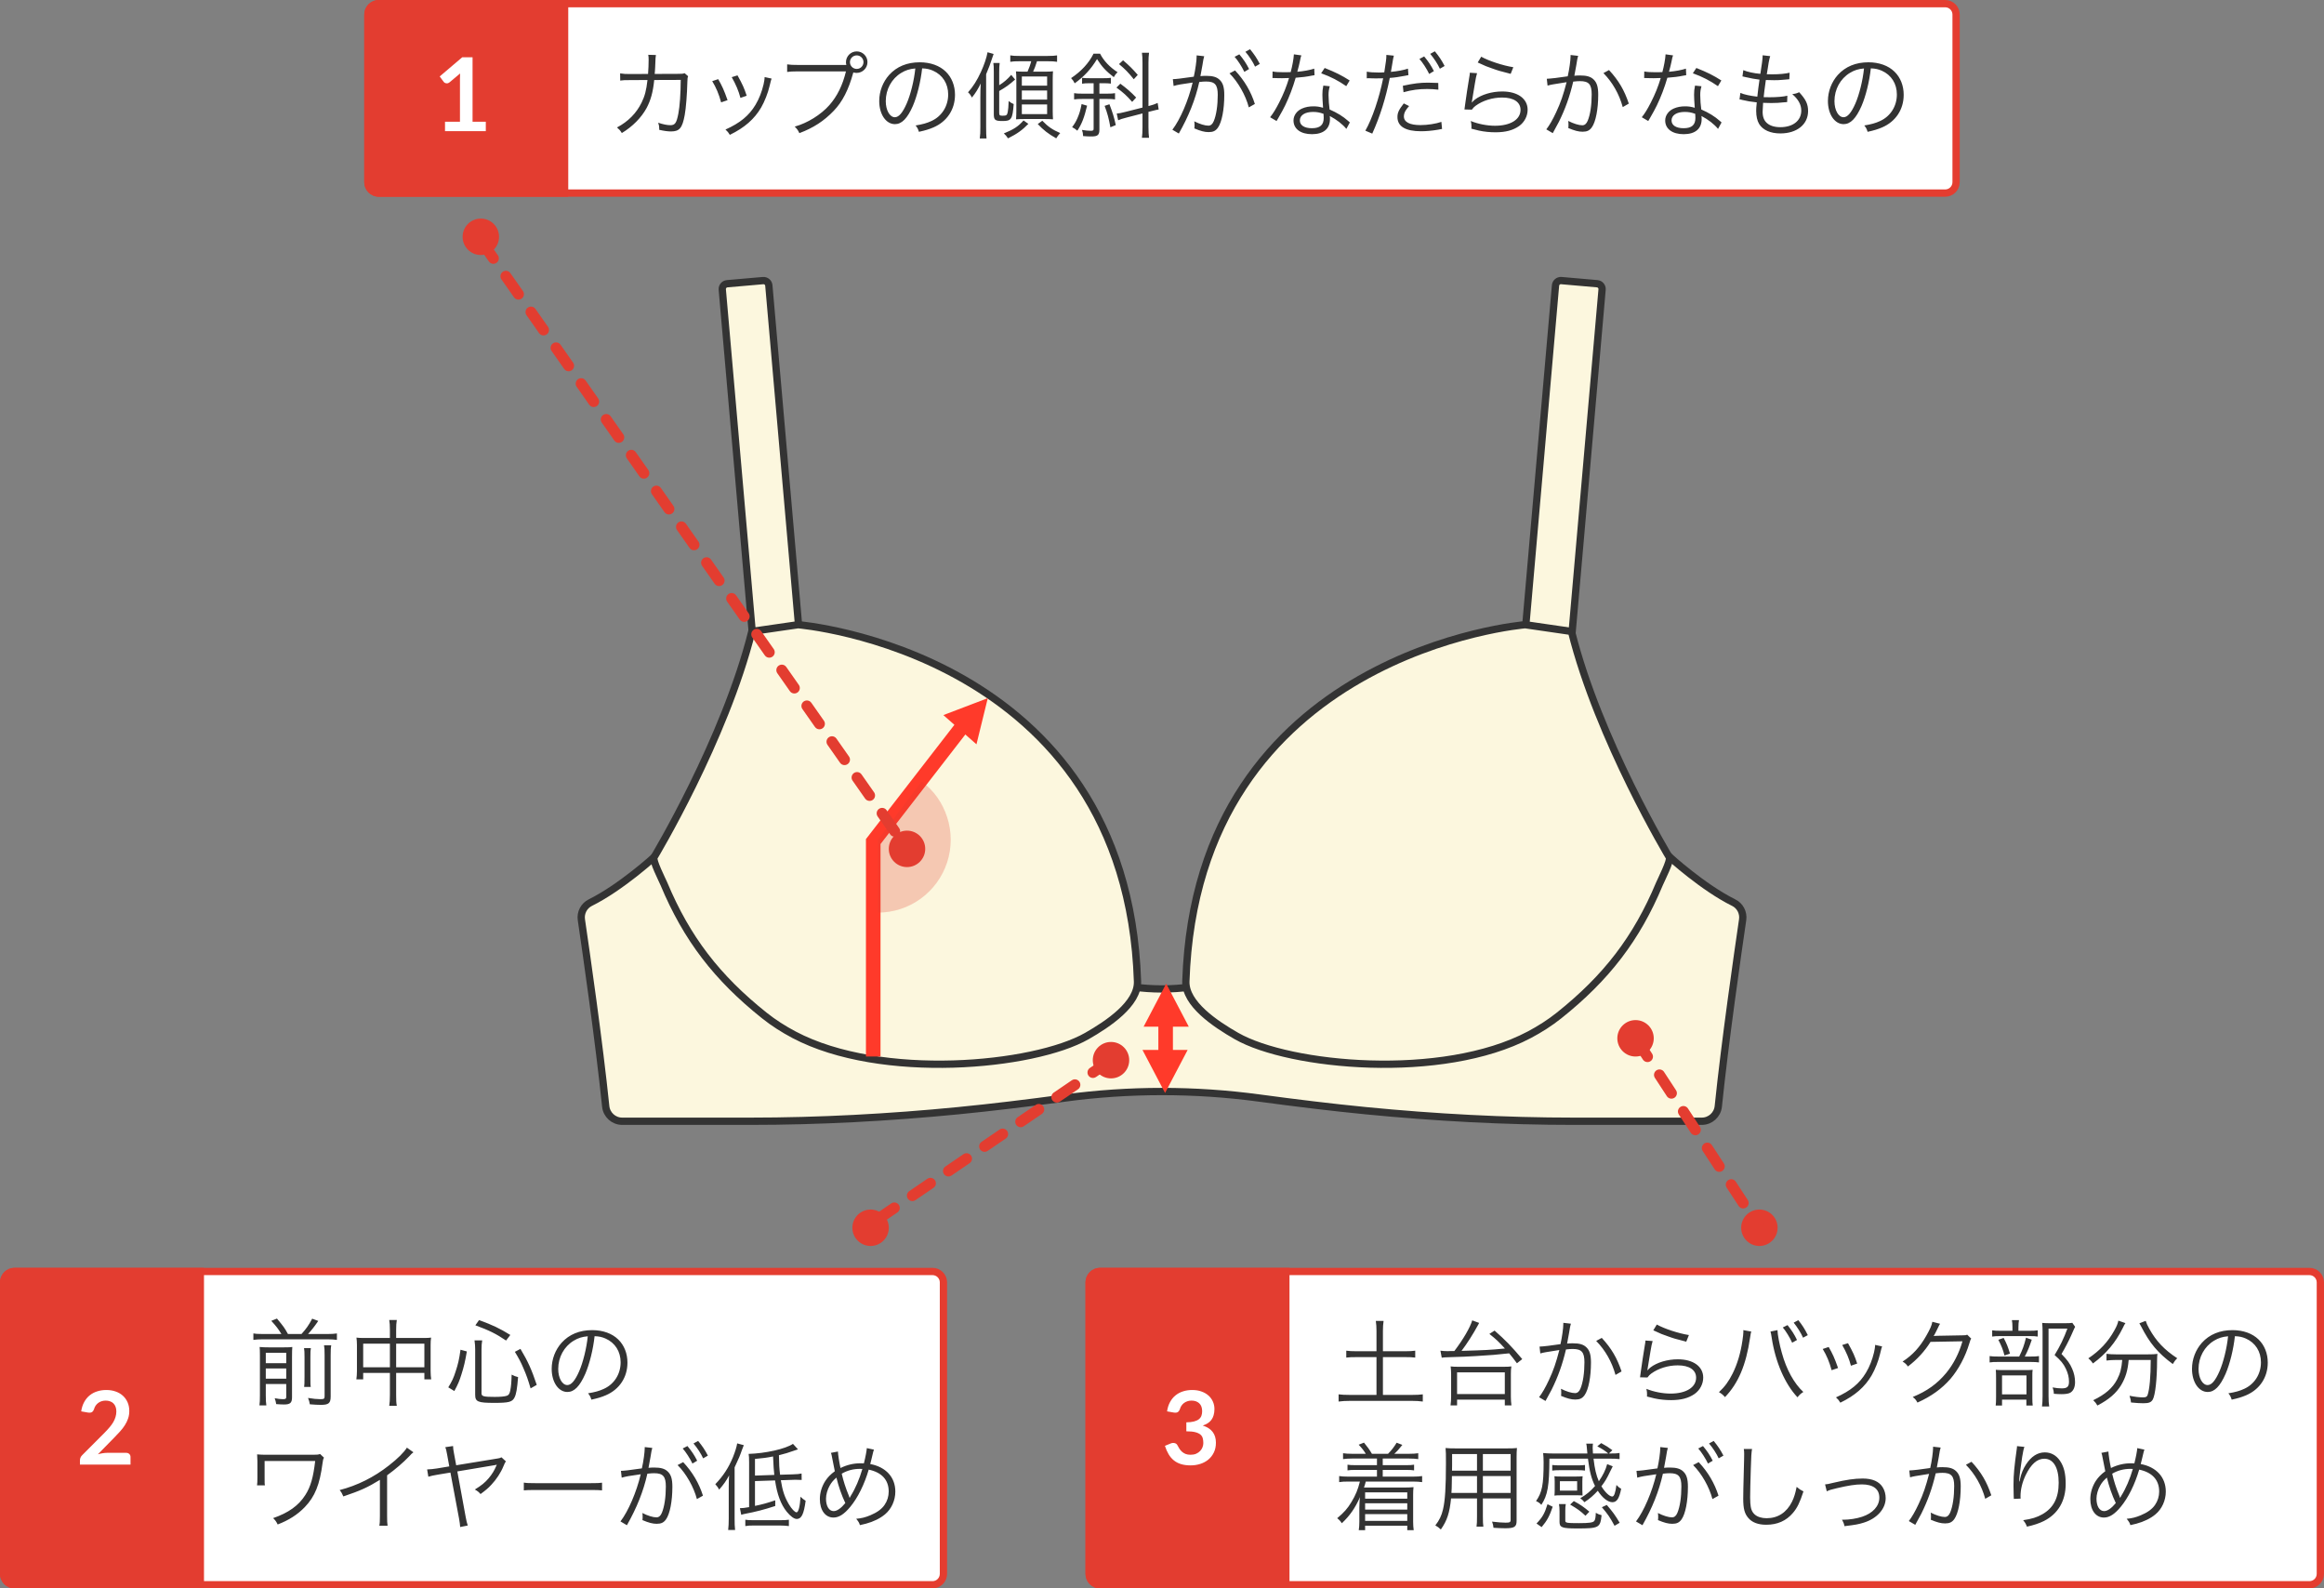 <svg width="319" height="218" viewBox="0 0 319 218" fill="none" xmlns="http://www.w3.org/2000/svg">
<rect x="0" y="0" width="319" height="218" fill="#808080" stroke="none"/>
<path d="M237.972 123.878C233.765 121.797 229.192 117.62 229.124 117.556C229.124 117.556 229.124 117.556 229.12 117.556L163.518 135.449C160.85 135.818 158.146 135.818 155.48 135.449L89.878 117.558C89.878 117.558 89.876 117.558 89.875 117.558C89.805 117.622 85.231 121.799 81.027 123.88C80.15 124.314 79.66 125.264 79.802 126.23C80.46 130.708 82.239 143.045 83.143 151.839C83.263 153.001 84.239 153.883 85.406 153.883H102.938C112.469 153.883 121.994 153.367 131.478 152.44C136.319 151.968 141.145 151.37 145.966 150.723C146.014 150.717 146.062 150.71 146.11 150.704C154.999 149.503 164.003 149.503 172.892 150.704C172.94 150.71 172.988 150.717 173.036 150.723C177.856 151.37 182.683 151.968 187.524 152.44C197.008 153.367 206.533 153.883 216.064 153.883H233.595C234.763 153.883 235.739 153.001 235.859 151.841C236.763 143.048 238.542 130.71 239.2 126.23C239.342 125.264 238.852 124.312 237.975 123.878H237.972Z" fill="#FCF7DE" stroke="#333333" stroke-miterlimit="10"/>
<path d="M99.813 38.94L104.735 38.51C105.141 38.474 105.499 38.775 105.534 39.181L109.743 87.279L103.351 87.838L99.142 39.74C99.107 39.334 99.407 38.976 99.813 38.94Z" fill="#FCF7DE" stroke="#333333" stroke-miterlimit="10"/>
<path d="M215.699 87.837L209.307 87.278L213.515 39.179C213.551 38.773 213.909 38.473 214.315 38.508L219.236 38.939C219.643 38.975 219.943 39.332 219.907 39.739L215.699 87.837Z" fill="#FCF7DE" stroke="#333333" stroke-miterlimit="10"/>
<path d="M103.203 86.658L109.558 85.736C109.558 85.736 154.639 89.392 156.137 134.684C156.239 137.761 152.09 140.528 149.184 142.189C141.904 146.349 120.943 148.336 108.992 142.011C107.558 141.253 106.182 140.379 104.913 139.366C98.428 134.197 94.27 128.81 91.126 121.29C90.93 120.821 89.508 118.03 89.776 117.655C89.776 117.655 99.505 101.505 103.203 86.658Z" fill="#FCF7DE" stroke="#333333" stroke-miterlimit="10"/>
<path d="M215.708 86.66L209.355 85.736C209.355 85.736 164.273 89.392 162.775 134.684C162.674 137.761 166.823 140.528 169.729 142.189C177.008 146.349 197.97 148.336 209.921 142.011C211.354 141.253 212.731 140.379 214 139.366C220.485 134.197 224.643 128.81 227.787 121.29C227.982 120.821 229.405 118.03 229.137 117.655C229.137 117.655 219.405 101.507 215.708 86.66Z" fill="#FCF7DE" stroke="#333333" stroke-miterlimit="10"/>
<path d="M119.863 145V115.5L131.863 100" stroke="#FF3A2A" stroke-width="2"/>
<path d="M133.744 101.229L130.441 98.313L134.873 96.623L133.744 101.229Z" fill="#FF3A2A" stroke="#FF3A2A"/>
<path opacity="0.25" d="M120.5 125.25C122.609 125.25 124.665 124.583 126.372 123.344C128.079 122.106 129.351 120.359 130.006 118.354C130.661 116.349 130.665 114.188 130.017 112.181C129.37 110.173 128.203 108.495 126.5 107.25L120.5 115.25L120.5 125.25Z" fill="#E33D30"/>
<path d="M66 33L124.5 116.5" stroke="#E33D30" stroke-width="1.5" stroke-linecap="round" stroke-dasharray="3 3"/>
<path d="M52 0.5H267C267.828 0.5 268.5 1.172 268.5 2V25C268.5 25.828 267.828 26.5 267 26.5H52C51.172 26.5 50.5 25.828 50.5 25V2C50.5 1.172 51.172 0.5 52 0.5Z" fill="white" stroke="#E43D30"/>
<path d="M86.524 10.161L88.955 10.148C89.007 9.485 89.033 8.77 89.033 8.198C89.033 7.899 89.02 7.756 88.981 7.522L90.034 7.548C89.982 7.847 89.982 7.847 89.93 9.225C89.904 9.628 89.904 9.784 89.865 10.148L93.115 10.135C93.7 10.135 93.713 10.122 93.973 10.044L94.454 10.46C94.376 10.655 94.363 10.772 94.35 11.24C94.311 12.93 94.155 14.893 93.986 15.79C93.661 17.571 93.271 18.039 92.101 18.039C91.685 18.039 91.178 17.974 90.489 17.818C90.489 17.74 90.489 17.701 90.489 17.662C90.489 17.363 90.463 17.181 90.346 16.843C91.048 17.077 91.594 17.181 92.023 17.181C92.66 17.181 92.868 16.869 93.115 15.582C93.31 14.555 93.427 12.891 93.44 10.967L89.8 10.98C89.631 12.644 89.332 13.723 88.76 14.815C88.032 16.154 86.823 17.376 85.354 18.26C85.12 17.883 85.016 17.779 84.691 17.493C86.238 16.674 87.356 15.53 88.071 14.074C88.513 13.164 88.708 12.436 88.877 10.98L86.511 10.993C85.744 10.993 85.601 10.993 85.133 11.058L85.12 10.07C85.562 10.148 85.874 10.161 86.524 10.161ZM97.761 11.136L98.58 10.863C99.1 11.76 99.386 12.371 99.867 13.749L98.983 14.048C98.671 12.904 98.307 12.033 97.761 11.136ZM100.439 10.59L101.232 10.343C101.921 11.578 102.155 12.098 102.493 13.138L101.635 13.437C101.401 12.514 100.998 11.565 100.439 10.59ZM104.95 10.577L105.912 10.785C105.834 10.993 105.834 10.993 105.626 11.838C105.418 12.748 104.95 13.944 104.482 14.75C103.559 16.336 102.194 17.532 100.179 18.507C99.984 18.182 99.88 18.052 99.581 17.779C101.583 16.882 102.805 15.881 103.702 14.386C104.196 13.567 104.573 12.592 104.807 11.591C104.898 11.162 104.95 10.863 104.95 10.707V10.655C104.95 10.616 104.95 10.616 104.95 10.577ZM115.912 8.913H116.172C116.133 8.77 116.12 8.653 116.12 8.536C116.12 7.717 116.783 7.054 117.602 7.054C118.408 7.054 119.071 7.717 119.071 8.523C119.071 9.342 118.408 10.005 117.589 10.005C117.446 10.005 117.316 9.992 117.134 9.94C117.121 9.979 117.121 9.979 117.108 10.018C116.471 12.332 115.639 13.957 114.456 15.192C113.104 16.609 111.635 17.558 109.724 18.273C109.542 17.87 109.399 17.688 109.087 17.376C110.829 16.895 112.675 15.751 113.845 14.425C114.911 13.216 115.665 11.695 116.12 9.797H109.503C108.749 9.797 108.437 9.823 108.047 9.875V8.835C108.515 8.9 108.814 8.913 109.516 8.913H115.912ZM117.602 7.6C117.082 7.6 116.666 8.016 116.666 8.523C116.666 9.043 117.082 9.459 117.602 9.459C118.109 9.459 118.525 9.043 118.525 8.523C118.525 8.016 118.109 7.6 117.602 7.6ZM126.575 9.381C126.38 11.188 125.886 13.177 125.301 14.542C124.547 16.258 123.78 17.038 122.844 17.038C121.609 17.038 120.686 15.686 120.686 13.866C120.686 12.54 121.18 11.253 122.051 10.278C123.091 9.134 124.508 8.549 126.25 8.549C127.706 8.549 128.98 9.004 129.825 9.836C130.644 10.629 131.086 11.76 131.086 13.008C131.086 15.023 129.994 16.687 128.109 17.493C127.524 17.74 127.03 17.896 126.133 18.091C126.003 17.662 125.925 17.532 125.678 17.22C126.627 17.064 127.238 16.895 127.849 16.609C129.279 15.959 130.15 14.568 130.15 12.969C130.15 11.487 129.396 10.291 128.083 9.706C127.602 9.498 127.225 9.407 126.575 9.381ZM125.639 9.394C124.859 9.459 124.3 9.641 123.702 10.005C122.389 10.798 121.583 12.267 121.583 13.879C121.583 15.127 122.129 16.089 122.831 16.089C123.377 16.089 123.897 15.478 124.456 14.204C124.989 12.982 125.47 11.058 125.639 9.394ZM137.154 9.875V11.695C137.804 11.292 138.298 10.863 138.805 10.278L139.338 10.915C138.558 11.617 138.025 11.994 137.154 12.488V15.465C137.154 15.816 137.219 15.881 137.622 15.881C138.142 15.881 138.233 15.816 138.324 15.387C138.389 15.075 138.428 14.607 138.454 13.866C138.714 14.074 138.883 14.178 139.143 14.282C138.987 16.349 138.818 16.609 137.648 16.609C136.569 16.609 136.413 16.479 136.413 15.634V9.875C136.413 9.186 136.4 8.991 136.348 8.64H137.219C137.167 9.03 137.154 9.329 137.154 9.875ZM141.548 8.406H139.949C139.338 8.406 139.039 8.419 138.675 8.484V7.6C139.026 7.665 139.338 7.678 139.975 7.678H143.797C144.421 7.678 144.785 7.652 145.097 7.6V8.484C144.694 8.419 144.434 8.406 143.823 8.406H142.341C142.133 9.056 142.003 9.433 141.808 9.836H143.355C143.953 9.836 144.265 9.823 144.538 9.784C144.512 10.096 144.499 10.46 144.499 10.954V15.153C144.499 15.621 144.512 15.959 144.538 16.375C144.213 16.349 143.849 16.336 143.42 16.336H140.586C140.157 16.336 139.845 16.349 139.468 16.375C139.494 15.959 139.507 15.608 139.507 15.192V11.006C139.507 10.486 139.494 10.148 139.455 9.797C139.819 9.823 140.053 9.836 140.586 9.836H141.041C141.249 9.368 141.444 8.835 141.548 8.406ZM140.261 10.499V11.76H143.732V10.499H140.261ZM140.261 12.423V13.671H143.732V12.423H140.261ZM140.261 14.334V15.66H143.732V14.334H140.261ZM135.36 10.187V17.389C135.36 18.156 135.373 18.598 135.412 19.001H134.489C134.554 18.52 134.567 18.143 134.567 17.402V13.372C134.567 12.696 134.58 12.072 134.619 11.461C134.203 12.293 133.917 12.761 133.41 13.385C133.371 13.32 133.332 13.268 133.319 13.229C133.176 12.982 133.176 12.982 133.059 12.852C133.033 12.826 133.007 12.8 132.981 12.774C132.955 12.761 132.929 12.709 132.877 12.67C133.579 11.877 134.112 11.032 134.645 9.875C135.1 8.874 135.412 7.951 135.555 7.171L136.387 7.405C136.322 7.561 136.257 7.756 136.166 8.042C135.893 8.874 135.776 9.199 135.36 10.187ZM140.495 16.531L141.158 16.999C140.3 17.87 139.637 18.351 138.363 18.988C138.181 18.702 138.012 18.507 137.791 18.312C139.169 17.753 139.767 17.35 140.495 16.531ZM142.445 17.025L143.069 16.57C143.875 17.402 144.473 17.805 145.526 18.26C145.331 18.468 145.123 18.741 144.98 18.988C143.849 18.338 143.251 17.87 142.445 17.025ZM150.115 13.58H148.542C148.048 13.58 147.775 13.593 147.437 13.645V12.787C147.736 12.839 148.009 12.852 148.542 12.852H150.115V11.422H149.582C149.088 11.422 148.841 11.435 148.529 11.487V10.681C148.854 10.72 149.049 10.733 149.582 10.733H151.467C151.974 10.733 152.182 10.72 152.481 10.681V11.474C152.156 11.435 151.935 11.422 151.454 11.422H150.908V12.852H151.987C152.507 12.852 152.741 12.839 153.053 12.787V13.645C152.741 13.593 152.468 13.58 151.987 13.58H150.908V17.779C150.908 18.533 150.674 18.728 149.803 18.728C149.478 18.728 149.114 18.715 148.672 18.676C148.659 18.325 148.62 18.13 148.516 17.831C149.01 17.909 149.335 17.948 149.699 17.948C150.05 17.948 150.115 17.896 150.115 17.649V13.58ZM156.823 14.763V8.614C156.823 8.016 156.797 7.626 156.745 7.236H157.72C157.668 7.626 157.642 8.029 157.642 8.601V14.555L157.746 14.529C158.175 14.425 158.578 14.282 158.903 14.126L159.046 15.023C158.747 15.075 158.747 15.075 157.824 15.309L157.642 15.348V17.428C157.642 18.039 157.668 18.546 157.72 18.91H156.745C156.797 18.533 156.823 18.065 156.823 17.441V15.569L154.665 16.128C154.119 16.258 153.742 16.388 153.482 16.505L153.287 15.582C153.69 15.543 153.846 15.517 154.509 15.348L156.823 14.763ZM150.102 7.366H150.999C151.506 8.354 152.325 9.212 153.404 9.914C153.157 10.135 153.014 10.343 152.884 10.59C151.818 9.771 151.259 9.173 150.583 8.107C149.751 9.485 148.815 10.499 147.515 11.435C147.346 11.097 147.294 11.019 147.021 10.72C148.412 9.797 149.478 8.64 150.102 7.366ZM148.464 14.282L149.218 14.503C148.828 16.141 148.49 17.012 147.879 17.935C147.606 17.701 147.424 17.584 147.164 17.454C147.541 16.934 147.684 16.687 147.892 16.219C148.165 15.582 148.295 15.166 148.464 14.282ZM153.157 17.168L152.416 17.467C152.182 16.206 152.026 15.595 151.623 14.529L152.286 14.308C152.728 15.465 152.923 16.089 153.157 17.168ZM156.173 10.278L155.627 10.876C154.912 9.979 154.418 9.472 153.599 8.796L154.158 8.276C155.029 9.03 155.419 9.407 156.173 10.278ZM155.952 13.385L155.406 13.983C154.639 13.112 154.21 12.722 153.248 12.02L153.781 11.487C154.613 12.098 155.25 12.644 155.952 13.385ZM169.466 7.795L170.116 7.457C170.701 8.159 171.065 8.705 171.455 9.472L170.805 9.862C170.48 9.173 169.856 8.211 169.466 7.795ZM161.094 11.799L160.99 10.863C161.458 10.85 161.952 10.798 163.863 10.525C164.084 9.55 164.253 8.315 164.253 7.769C164.253 7.743 164.253 7.678 164.253 7.6L165.293 7.717C165.215 7.964 165.15 8.263 165.046 8.965C164.994 9.29 164.877 9.888 164.773 10.447C165.072 10.421 165.241 10.408 165.54 10.408C166.463 10.408 167.009 10.564 167.412 10.954C167.867 11.383 168.049 11.981 168.049 13.047C168.049 15.036 167.711 16.765 167.178 17.519C166.866 17.961 166.515 18.13 165.904 18.13C165.345 18.13 164.799 17.987 163.941 17.623C163.967 17.428 163.967 17.337 163.967 17.155C163.967 16.96 163.967 16.882 163.928 16.648C164.669 17.025 165.397 17.246 165.865 17.246C166.19 17.246 166.437 17.038 166.606 16.622C166.957 15.79 167.152 14.464 167.152 13.008C167.152 11.63 166.762 11.188 165.553 11.188C165.267 11.188 165.098 11.201 164.617 11.253C164.071 13.684 163.161 15.946 161.809 18.325L160.925 17.805C162.004 16.388 163.122 13.788 163.707 11.331C162.043 11.565 161.679 11.63 161.094 11.799ZM170.948 7.106L171.585 6.755C172.17 7.47 172.495 7.951 172.924 8.77L172.274 9.147C172.001 8.536 171.455 7.691 170.948 7.106ZM168.764 10.07L169.531 9.667C170.818 11.045 171.702 12.553 172.248 14.269L171.416 14.737C170.987 13.086 169.934 11.227 168.764 10.07ZM177.603 7.457L178.63 7.6C178.539 7.847 178.526 7.899 178.422 8.432C178.331 8.874 178.253 9.186 178.071 9.849C178.981 9.771 179.8 9.615 180.398 9.42L180.437 10.317C180.294 10.343 180.294 10.343 179.982 10.395C179.449 10.512 178.643 10.616 177.85 10.668C177.447 12.059 176.979 13.268 176.407 14.464C176.095 15.088 175.978 15.309 175.484 16.167C175.367 16.349 175.289 16.505 175.224 16.609L174.34 16.089C174.756 15.569 175.107 14.997 175.588 14.061C176.186 12.878 176.563 11.942 176.94 10.707C176.615 10.72 176.173 10.733 175.978 10.733C175.757 10.733 175.315 10.72 175.12 10.72C174.977 10.707 174.873 10.707 174.834 10.707C174.808 10.707 174.743 10.707 174.665 10.707L174.678 9.81C175.12 9.888 175.51 9.914 176.225 9.914C176.485 9.914 176.914 9.901 177.161 9.901C177.369 9.16 177.577 8.055 177.603 7.457ZM185.26 11.045L184.792 11.825C183.7 11.071 182.712 10.551 181.347 10.057L181.828 9.329C183.336 9.927 184.207 10.369 185.26 11.045ZM185.286 16.804L184.805 17.688C184.298 17.064 183.479 16.414 182.53 15.92C182.556 16.128 182.556 16.206 182.556 16.336C182.556 17.675 181.672 18.416 180.086 18.416C178.526 18.416 177.551 17.688 177.551 16.531C177.551 15.829 178.032 15.179 178.76 14.88C179.215 14.685 179.709 14.594 180.294 14.594C180.775 14.594 181.1 14.646 181.607 14.789C181.542 13.944 181.516 13.333 181.516 13.008C181.516 12.54 181.542 12.228 181.646 11.747L182.53 11.838C182.4 12.319 182.361 12.592 182.361 13.047C182.361 13.632 182.426 14.529 182.504 15.023C183.544 15.478 184.35 15.972 185.052 16.596C185.195 16.739 185.195 16.739 185.286 16.804ZM181.672 15.621C181.126 15.426 180.749 15.361 180.229 15.361C179.124 15.361 178.422 15.816 178.422 16.531C178.422 17.194 179.046 17.597 180.073 17.597C181.191 17.597 181.698 17.155 181.698 16.18C181.698 16.024 181.672 15.621 181.672 15.621ZM187.606 10.746V9.836C188.022 9.914 188.542 9.953 189.231 9.953C189.491 9.953 189.634 9.953 190.011 9.927C190.232 8.523 190.297 8.068 190.297 7.626C190.297 7.6 190.297 7.561 190.297 7.535L191.324 7.639C191.272 7.847 191.259 7.912 191.22 8.094C191.207 8.172 191.168 8.432 191.09 8.874C191.012 9.329 190.986 9.511 190.921 9.862C191.818 9.784 192.702 9.615 193.261 9.42L193.326 10.317L193.196 10.33L192.962 10.382C192.117 10.551 191.363 10.655 190.765 10.694C190.219 13.45 189.439 15.946 188.36 18.338L187.411 17.935C188.334 16.349 189.335 13.398 189.855 10.746C189.595 10.759 189.439 10.759 188.958 10.759C188.503 10.759 188.386 10.759 187.879 10.733C187.853 10.733 187.827 10.733 187.827 10.733C187.801 10.733 187.723 10.733 187.606 10.746ZM197.421 11.383L197.434 12.306C196.81 12.241 196.446 12.215 195.9 12.215C194.743 12.215 193.833 12.332 192.65 12.657L192.559 11.773C194.067 11.448 194.912 11.344 196.004 11.344C196.251 11.344 196.446 11.344 197.421 11.383ZM192.689 14.191L193.417 14.555C193.157 14.867 193.118 14.906 193.027 15.049C192.819 15.322 192.702 15.66 192.702 15.972C192.702 16.752 193.495 17.168 194.977 17.168C195.952 17.168 197.109 16.986 197.85 16.726L197.941 17.701L197.772 17.727L197.369 17.805C196.498 17.948 195.744 18.013 195.055 18.013C192.923 18.013 191.818 17.35 191.818 16.063C191.818 15.478 192 15.075 192.689 14.191ZM194.834 8.094L195.484 7.743C196.069 8.445 196.433 8.991 196.823 9.758L196.173 10.148C195.848 9.459 195.224 8.497 194.834 8.094ZM196.316 7.392L196.953 7.041C197.538 7.756 197.863 8.237 198.292 9.056L197.642 9.433C197.369 8.822 196.823 7.99 196.316 7.392ZM202.836 8.575L203.317 7.782C204.331 8.354 206.307 9.004 207.724 9.225L207.36 10.135C205.696 9.706 205.696 9.706 204.825 9.394C203.993 9.108 203.993 9.108 202.836 8.575ZM201.757 9.979L202.745 10.044C202.628 10.447 202.563 10.759 202.446 11.474C202.134 13.359 202.108 13.45 202.069 13.749C202.056 13.905 202.043 13.931 202.017 14.048L202.043 14.061C202.212 13.879 202.303 13.788 202.446 13.671C203.343 12.982 204.773 12.553 206.203 12.553C208.322 12.553 209.687 13.541 209.687 15.062C209.687 15.933 209.245 16.778 208.517 17.298C207.685 17.883 206.658 18.156 205.28 18.156C204.5 18.156 203.72 18.078 203.005 17.922C202.758 17.857 202.758 17.857 201.965 17.662C201.978 17.545 201.978 17.467 201.978 17.415C201.978 17.116 201.965 16.947 201.887 16.609C202.875 17.012 204.11 17.259 205.202 17.259C207.347 17.259 208.712 16.401 208.712 15.075C208.712 14.009 207.776 13.385 206.19 13.385C204.864 13.385 203.525 13.801 202.55 14.516C202.342 14.672 202.251 14.763 202.03 15.049L201.016 15.023C201.055 14.789 201.068 14.672 201.12 14.256C201.25 13.268 201.484 11.76 201.666 10.668C201.731 10.317 201.744 10.213 201.757 9.979ZM212.422 11.747L212.318 10.811C212.786 10.798 214.138 10.642 215.191 10.473C215.412 9.511 215.581 8.263 215.581 7.717C215.581 7.691 215.581 7.626 215.581 7.548L216.621 7.665C216.53 7.951 216.491 8.172 216.374 8.913C216.309 9.29 216.218 9.771 216.101 10.395C216.4 10.369 216.569 10.356 216.868 10.356C217.791 10.356 218.337 10.512 218.74 10.902C219.195 11.331 219.377 11.929 219.377 12.995C219.377 14.984 219.039 16.713 218.506 17.467C218.194 17.909 217.843 18.078 217.232 18.078C216.673 18.078 216.127 17.935 215.269 17.571C215.295 17.376 215.295 17.285 215.295 17.116C215.295 16.921 215.295 16.83 215.256 16.596C215.997 16.973 216.725 17.194 217.193 17.194C217.518 17.194 217.765 16.986 217.934 16.57C218.285 15.738 218.48 14.412 218.48 12.956C218.48 11.578 218.09 11.136 216.881 11.136C216.595 11.136 216.426 11.149 215.945 11.201C215.464 13.255 214.866 14.919 213.982 16.713C213.813 17.025 213.54 17.545 213.137 18.273L212.253 17.753C212.656 17.246 213.15 16.388 213.605 15.4C214.216 14.1 214.606 12.956 215.035 11.279C213.917 11.448 213.293 11.552 213.176 11.578C212.877 11.63 212.773 11.656 212.422 11.747ZM220.092 10.031L220.859 9.615C222.185 11.045 222.965 12.384 223.576 14.217L222.744 14.698C222.25 12.904 221.353 11.318 220.092 10.031ZM228.622 7.457L229.649 7.6C229.558 7.847 229.545 7.899 229.441 8.432C229.35 8.874 229.272 9.186 229.09 9.849C230 9.771 230.819 9.615 231.417 9.42L231.456 10.317C231.313 10.343 231.313 10.343 231.001 10.395C230.468 10.512 229.662 10.616 228.869 10.668C228.466 12.059 227.998 13.268 227.426 14.464C227.114 15.088 226.997 15.309 226.503 16.167C226.386 16.349 226.308 16.505 226.243 16.609L225.359 16.089C225.775 15.569 226.126 14.997 226.607 14.061C227.205 12.878 227.582 11.942 227.959 10.707C227.634 10.72 227.192 10.733 226.997 10.733C226.776 10.733 226.334 10.72 226.139 10.72C225.996 10.707 225.892 10.707 225.853 10.707C225.827 10.707 225.762 10.707 225.684 10.707L225.697 9.81C226.139 9.888 226.529 9.914 227.244 9.914C227.504 9.914 227.933 9.901 228.18 9.901C228.388 9.16 228.596 8.055 228.622 7.457ZM236.279 11.045L235.811 11.825C234.719 11.071 233.731 10.551 232.366 10.057L232.847 9.329C234.355 9.927 235.226 10.369 236.279 11.045ZM236.305 16.804L235.824 17.688C235.317 17.064 234.498 16.414 233.549 15.92C233.575 16.128 233.575 16.206 233.575 16.336C233.575 17.675 232.691 18.416 231.105 18.416C229.545 18.416 228.57 17.688 228.57 16.531C228.57 15.829 229.051 15.179 229.779 14.88C230.234 14.685 230.728 14.594 231.313 14.594C231.794 14.594 232.119 14.646 232.626 14.789C232.561 13.944 232.535 13.333 232.535 13.008C232.535 12.54 232.561 12.228 232.665 11.747L233.549 11.838C233.419 12.319 233.38 12.592 233.38 13.047C233.38 13.632 233.445 14.529 233.523 15.023C234.563 15.478 235.369 15.972 236.071 16.596C236.214 16.739 236.214 16.739 236.305 16.804ZM232.691 15.621C232.145 15.426 231.768 15.361 231.248 15.361C230.143 15.361 229.441 15.816 229.441 16.531C229.441 17.194 230.065 17.597 231.092 17.597C232.21 17.597 232.717 17.155 232.717 16.18C232.717 16.024 232.691 15.621 232.691 15.621ZM238.772 13.645L238.889 12.748C239.409 12.982 240.228 13.151 241.216 13.268C241.281 12.631 241.411 11.617 241.515 10.928C240.904 10.85 240.345 10.759 239.578 10.577C239.409 10.538 239.357 10.525 239.175 10.486L239.292 9.628C239.851 9.862 240.722 10.057 241.632 10.135C241.84 8.887 241.944 8.029 241.944 7.691C241.944 7.665 241.944 7.639 241.944 7.587L242.984 7.704C242.906 7.951 242.867 8.107 242.776 8.575C242.763 8.692 242.763 8.692 242.646 9.407C242.607 9.693 242.581 9.823 242.516 10.187C242.88 10.2 243.062 10.2 243.27 10.2C244.245 10.2 245.064 10.122 245.649 9.979L245.61 10.876C245.35 10.902 245.35 10.902 244.7 10.954C244.297 10.993 243.907 11.006 243.53 11.006C243.322 11.006 243.101 11.006 242.386 10.98C242.178 12.475 242.165 12.605 242.087 13.333C242.581 13.346 242.763 13.346 242.945 13.346C243.881 13.346 244.83 13.268 245.337 13.138L245.311 14.009C245.181 14.022 245.142 14.022 244.96 14.035C244.297 14.113 243.738 14.139 243.127 14.139C242.802 14.139 242.594 14.139 242.009 14.113C242.009 14.204 242.009 14.204 241.996 14.373C241.97 14.685 241.944 15.114 241.944 15.335C241.944 16.05 242.139 16.544 242.542 16.895C242.958 17.259 243.582 17.454 244.375 17.454C246.117 17.454 247.248 16.557 247.248 15.179C247.248 14.36 246.845 13.632 246.013 12.917C246.442 12.865 246.585 12.826 246.962 12.657C247.885 13.658 248.184 14.295 248.184 15.244C248.184 17.077 246.65 18.312 244.375 18.312C243.01 18.312 241.97 17.844 241.463 17.012C241.203 16.583 241.06 15.959 241.06 15.218C241.06 14.945 241.073 14.685 241.112 14.36C241.125 14.165 241.125 14.165 241.138 14.048C240.358 13.97 239.76 13.866 239.175 13.723C238.967 13.658 238.928 13.658 238.772 13.645ZM256.796 9.381C256.601 11.188 256.107 13.177 255.522 14.542C254.768 16.258 254.001 17.038 253.065 17.038C251.83 17.038 250.907 15.686 250.907 13.866C250.907 12.54 251.401 11.253 252.272 10.278C253.312 9.134 254.729 8.549 256.471 8.549C257.927 8.549 259.201 9.004 260.046 9.836C260.865 10.629 261.307 11.76 261.307 13.008C261.307 15.023 260.215 16.687 258.33 17.493C257.745 17.74 257.251 17.896 256.354 18.091C256.224 17.662 256.146 17.532 255.899 17.22C256.848 17.064 257.459 16.895 258.07 16.609C259.5 15.959 260.371 14.568 260.371 12.969C260.371 11.487 259.617 10.291 258.304 9.706C257.823 9.498 257.446 9.407 256.796 9.381ZM255.86 9.394C255.08 9.459 254.521 9.641 253.923 10.005C252.61 10.798 251.804 12.267 251.804 13.879C251.804 15.127 252.35 16.089 253.052 16.089C253.598 16.089 254.118 15.478 254.677 14.204C255.21 12.982 255.691 11.058 255.86 9.394Z" fill="#333333"/>
<path d="M50 2C50 0.895 50.895 0 52 0H78V27H52C50.895 27 50 26.105 50 25V2Z" fill="#E33D30"/>
<path d="M66.684 16.705V18H61.084V16.705H63.136V10.804C63.136 10.571 63.142 10.33 63.157 10.083L61.7 11.301C61.617 11.366 61.532 11.408 61.449 11.427C61.369 11.441 61.292 11.441 61.218 11.427C61.148 11.413 61.084 11.39 61.029 11.357C60.972 11.32 60.931 11.28 60.903 11.238L60.356 10.489L63.444 7.864H64.865V16.705H66.684Z" fill="white"/>
<path d="M2 174.5H128C128.828 174.5 129.5 175.172 129.5 176V216C129.5 216.828 128.828 217.5 128 217.5H2C1.172 217.5 0.5 216.828 0.5 216V176C0.5 175.172 1.172 174.5 2 174.5Z" fill="white" stroke="#E43D30"/>
<path d="M36.08 183.082H38.628C38.186 182.367 37.939 182.042 37.237 181.275L38.017 180.963C38.927 182.055 39.057 182.237 39.525 183.082H41.384C42.021 182.38 42.385 181.873 42.853 180.976L43.685 181.288C43.165 182.055 42.71 182.627 42.281 183.082H44.946C45.531 183.082 45.895 183.056 46.246 183.004V183.888C45.869 183.836 45.505 183.81 44.946 183.81H36.08C35.534 183.81 35.183 183.836 34.78 183.888V183.004C35.196 183.069 35.196 183.069 36.08 183.082ZM36.483 189.946V191.506C36.483 192.195 36.509 192.559 36.561 192.884H35.612C35.664 192.52 35.677 192.13 35.677 191.48V186.02C35.677 185.383 35.664 185.162 35.638 184.863C36.067 184.902 36.379 184.915 36.899 184.915H38.94C39.655 184.915 39.85 184.902 40.123 184.863C40.097 185.162 40.084 185.5 40.084 186.241V191.753C40.084 192.533 39.837 192.754 38.992 192.754C38.719 192.754 38.407 192.741 37.913 192.702C37.848 192.325 37.822 192.221 37.705 191.896C38.173 191.987 38.55 192.026 38.836 192.026C39.213 192.026 39.291 191.961 39.291 191.688V189.946H36.483ZM36.483 189.218H39.291V187.814H36.483V189.218ZM36.483 187.086H39.291V185.656H36.483V187.086ZM41.735 185.019H42.671C42.619 185.331 42.606 185.539 42.606 186.241V188.88C42.606 189.868 42.606 190.037 42.658 190.349H41.748C41.787 190.024 41.8 189.803 41.8 188.893V186.241C41.8 185.578 41.787 185.383 41.735 185.019ZM44.478 184.629H45.466C45.401 184.967 45.388 185.318 45.388 186.033V191.662C45.388 192.572 45.115 192.806 44.049 192.806C43.607 192.806 43.178 192.78 42.528 192.728C42.476 192.403 42.424 192.195 42.281 191.857C42.97 191.974 43.529 192.026 43.958 192.026C44.465 192.026 44.556 191.974 44.556 191.636V186.007C44.556 185.227 44.543 184.993 44.478 184.629ZM53.519 183.628V182.51C53.519 181.873 53.492 181.561 53.428 181.158H54.468C54.403 181.561 54.377 181.925 54.377 182.484V183.628H58.185C58.627 183.628 58.874 183.615 59.173 183.576C59.121 183.914 59.108 184.187 59.108 184.603V188.152C59.108 188.581 59.135 188.919 59.187 189.309H58.251V188.425H54.377V191.454C54.377 192.195 54.389 192.52 54.468 192.936H53.428C53.492 192.494 53.519 192.156 53.519 191.454V188.425H49.852V189.309H48.916C48.968 188.932 48.995 188.568 48.995 188.152V184.603C48.995 184.2 48.968 183.914 48.929 183.576C49.242 183.615 49.489 183.628 49.904 183.628H53.519ZM53.519 184.408H49.852V187.645H53.519V184.408ZM54.377 187.645H58.251V184.408H54.377V187.645ZM62.365 190.908L61.533 190.401C62.053 189.543 62.248 189.14 62.534 188.243C62.885 187.19 63.028 186.553 63.21 185.24L64.081 185.474C63.834 186.904 63.678 187.567 63.34 188.62C63.054 189.543 62.872 189.972 62.365 190.908ZM70.048 183.212L69.463 183.979C68.124 183.069 67.162 182.588 65.251 181.886L65.758 181.171C67.604 181.847 68.553 182.289 70.048 183.212ZM73.675 190.063L72.83 190.544C72.479 189.348 72.271 188.75 71.868 187.827C71.491 186.93 71.244 186.475 70.672 185.526L71.439 185.123C72.479 186.865 72.96 187.931 73.675 190.063ZM66.096 185.175V191.233C66.096 191.636 66.395 191.714 67.903 191.714C68.67 191.714 69.281 191.662 69.567 191.558C69.827 191.48 69.957 191.272 70.048 190.804C70.152 190.271 70.204 189.699 70.23 188.659C70.555 188.828 70.789 188.919 71.114 188.997C70.984 190.609 70.867 191.324 70.62 191.805C70.308 192.416 69.84 192.533 67.825 192.533C65.589 192.533 65.225 192.377 65.225 191.415V185.188C65.225 184.772 65.199 184.46 65.134 183.953H66.187C66.122 184.356 66.096 184.694 66.096 185.175ZM81.615 183.381C81.42 185.188 80.926 187.177 80.341 188.542C79.587 190.258 78.82 191.038 77.884 191.038C76.649 191.038 75.726 189.686 75.726 187.866C75.726 186.54 76.22 185.253 77.091 184.278C78.131 183.134 79.548 182.549 81.29 182.549C82.746 182.549 84.02 183.004 84.865 183.836C85.684 184.629 86.126 185.76 86.126 187.008C86.126 189.023 85.034 190.687 83.149 191.493C82.564 191.74 82.07 191.896 81.173 192.091C81.043 191.662 80.965 191.532 80.718 191.22C81.667 191.064 82.278 190.895 82.889 190.609C84.319 189.959 85.19 188.568 85.19 186.969C85.19 185.487 84.436 184.291 83.123 183.706C82.642 183.498 82.265 183.407 81.615 183.381ZM80.679 183.394C79.899 183.459 79.34 183.641 78.742 184.005C77.429 184.798 76.623 186.267 76.623 187.879C76.623 189.127 77.169 190.089 77.871 190.089C78.417 190.089 78.937 189.478 79.496 188.204C80.029 186.982 80.51 185.058 80.679 183.394ZM36.36 203.852H35.281C35.32 203.553 35.333 203.345 35.333 202.799V200.576C35.32 200.069 35.32 199.952 35.294 199.601C35.58 199.627 35.983 199.653 36.295 199.653H43.016C43.549 199.653 43.679 199.64 43.939 199.549L44.472 200.056C44.355 200.264 44.329 200.368 44.277 200.784C43.887 203.761 43.237 205.386 41.833 206.842C40.845 207.869 39.623 208.649 38.115 209.221C37.907 208.805 37.816 208.675 37.491 208.35C39.597 207.622 40.988 206.634 41.911 205.178C42.639 204.047 43.003 202.76 43.263 200.511H36.321V202.773C36.321 203.644 36.321 203.644 36.36 203.852ZM55.852 198.678L56.749 199.315C56.515 199.484 56.502 199.51 56.177 199.861C55.358 200.719 54.253 201.668 53.135 202.474V208.012C53.135 208.753 53.148 209.039 53.2 209.39H52.069C52.134 209.052 52.147 208.753 52.147 208.038V203.098C50.457 204.138 49.508 204.567 47.129 205.373C46.947 204.957 46.882 204.827 46.622 204.502C49.066 203.865 51.315 202.747 53.369 201.135C54.578 200.199 55.488 199.289 55.852 198.678ZM68.833 200.004L69.444 200.563C69.301 200.758 69.301 200.758 69.106 201.226C68.755 202.097 68.131 203.046 67.442 203.774C67.026 204.229 66.662 204.528 65.96 205.048C65.7 204.749 65.596 204.671 65.18 204.424C66.09 203.865 66.571 203.475 67.078 202.877C67.52 202.357 67.858 201.811 68.118 201.187C68.157 201.109 68.183 201.057 68.196 201.018C68.079 201.044 68.001 201.07 67.897 201.083L62.775 201.941L63.919 208.181C64.023 208.727 64.088 209.026 64.205 209.364L63.165 209.572C63.139 209.247 63.1 208.896 63.009 208.402L61.826 202.097L60.097 202.383C59.421 202.5 59.174 202.552 58.797 202.669L58.628 201.668C59.083 201.655 59.421 201.616 59.954 201.538L61.67 201.252L61.384 199.679C61.241 198.925 61.241 198.925 61.124 198.613L62.19 198.457C62.203 198.795 62.216 198.964 62.32 199.484L62.619 201.096L68.261 200.173C68.547 200.134 68.638 200.108 68.833 200.004ZM71.901 204.541V203.475C72.278 203.54 72.629 203.553 73.513 203.553H81.066C82.028 203.553 82.236 203.54 82.639 203.488V204.541C82.223 204.502 81.924 204.489 81.053 204.489H73.513C72.564 204.489 72.291 204.502 71.901 204.541ZM93.709 198.795L94.359 198.457C94.944 199.159 95.308 199.705 95.698 200.472L95.048 200.862C94.723 200.173 94.099 199.211 93.709 198.795ZM85.337 202.799L85.233 201.863C85.701 201.85 86.195 201.798 88.106 201.525C88.327 200.55 88.496 199.315 88.496 198.769C88.496 198.743 88.496 198.678 88.496 198.6L89.536 198.717C89.458 198.964 89.393 199.263 89.289 199.965C89.237 200.29 89.12 200.888 89.016 201.447C89.315 201.421 89.484 201.408 89.783 201.408C90.706 201.408 91.252 201.564 91.655 201.954C92.11 202.383 92.292 202.981 92.292 204.047C92.292 206.036 91.954 207.765 91.421 208.519C91.109 208.961 90.758 209.13 90.147 209.13C89.588 209.13 89.042 208.987 88.184 208.623C88.21 208.428 88.21 208.337 88.21 208.155C88.21 207.96 88.21 207.882 88.171 207.648C88.912 208.025 89.64 208.246 90.108 208.246C90.433 208.246 90.68 208.038 90.849 207.622C91.2 206.79 91.395 205.464 91.395 204.008C91.395 202.63 91.005 202.188 89.796 202.188C89.51 202.188 89.341 202.201 88.86 202.253C88.314 204.684 87.404 206.946 86.052 209.325L85.168 208.805C86.247 207.388 87.365 204.788 87.95 202.331C86.286 202.565 85.922 202.63 85.337 202.799ZM95.191 198.106L95.828 197.755C96.413 198.47 96.738 198.951 97.167 199.77L96.517 200.147C96.244 199.536 95.698 198.691 95.191 198.106ZM93.007 201.07L93.774 200.667C95.061 202.045 95.945 203.553 96.491 205.269L95.659 205.737C95.23 204.086 94.177 202.227 93.007 201.07ZM106.387 203.176L103.631 203.267V206.673C104.697 206.452 105.295 206.283 106.413 205.906V206.686C104.762 207.219 103.8 207.466 102.24 207.765C102.045 207.804 101.941 207.83 101.746 207.895L101.564 206.985C101.967 206.985 102.123 206.959 102.825 206.842V200.706C102.825 200.108 102.812 199.809 102.76 199.536C105.048 199.471 107.843 198.847 108.844 198.158L109.533 198.912C107.986 199.445 107.804 199.497 106.92 199.718C106.946 201.083 106.959 201.408 107.076 202.396L108.792 202.344C109.494 202.318 109.676 202.305 110.027 202.227L110.04 203.111C109.559 203.085 109.546 203.085 109.156 203.085C108.987 203.085 108.883 203.085 108.805 203.098L107.18 203.15C107.414 204.606 107.7 205.464 108.285 206.452C108.662 207.089 109.104 207.557 109.338 207.557C109.598 207.557 109.806 206.751 109.884 205.412C110.118 205.646 110.3 205.802 110.586 205.971C110.339 207.804 110.014 208.467 109.364 208.467C109 208.467 108.493 208.09 107.986 207.466C107.18 206.465 106.66 205.074 106.387 203.176ZM103.631 202.513L106.283 202.422C106.205 201.707 106.179 201.317 106.114 199.887C105.282 200.056 104.697 200.134 103.631 200.225V202.513ZM100.03 208.415V204.047C100.03 203.488 100.043 202.955 100.082 202.487C99.679 203.241 99.328 203.735 98.717 204.437C98.548 204.125 98.47 204.021 98.184 203.696C99.276 202.565 100.017 201.421 100.615 199.965C100.914 199.211 101.122 198.548 101.187 198.093L102.097 198.34C102.006 198.561 101.967 198.665 101.863 198.938C101.512 199.926 101.512 199.926 100.836 201.382V208.454C100.836 209.078 100.849 209.52 100.901 209.975H99.952C100.004 209.494 100.03 209.065 100.03 208.415ZM102.305 209.442V208.571C102.604 208.623 102.903 208.636 103.41 208.636H107.037C107.609 208.636 107.947 208.623 108.285 208.571V209.442C107.843 209.39 107.505 209.364 107.037 209.364H103.501C102.929 209.364 102.682 209.377 102.305 209.442ZM114.056 199.393L115.018 199.211C115.031 199.627 115.2 200.719 115.369 201.473C116.279 201.031 117.176 200.823 118.151 200.823C118.242 200.823 118.398 200.823 118.58 200.836C118.801 199.978 118.957 199.12 118.983 198.743L119.958 198.951C119.88 199.159 119.88 199.159 119.607 200.316C119.542 200.537 119.516 200.68 119.451 200.927C121.609 201.33 122.896 202.747 122.896 204.71C122.896 205.919 122.363 207.102 121.479 207.83C120.816 208.389 119.88 208.844 118.853 209.117C118.658 209.169 118.593 209.182 118.034 209.312C117.93 208.974 117.865 208.87 117.527 208.441C118.268 208.376 118.775 208.246 119.464 207.96C120.374 207.583 121.024 207.115 121.414 206.543C121.791 205.997 121.986 205.373 121.986 204.697C121.986 203.111 121.037 202.071 119.243 201.694C118.658 203.709 117.735 205.568 116.721 206.79C115.889 207.804 115.161 208.272 114.407 208.272C113.276 208.272 112.535 207.258 112.535 205.724C112.535 204.879 112.808 203.982 113.289 203.241C113.627 202.734 113.991 202.357 114.589 201.915C114.498 201.499 114.342 200.732 114.225 200.082C114.147 199.653 114.134 199.601 114.056 199.393ZM114.81 202.786C114.381 203.163 114.134 203.449 113.9 203.865C113.575 204.424 113.38 205.126 113.38 205.685C113.38 206.712 113.796 207.388 114.433 207.388C114.888 207.388 115.447 206.998 116.032 206.283C115.512 205.191 115.096 203.982 114.81 202.786ZM116.617 205.568H116.63C116.695 205.438 116.695 205.425 116.786 205.282C117.397 204.32 117.969 202.994 118.372 201.603C118.229 201.603 118.112 201.59 118.047 201.59C117.124 201.59 116.292 201.811 115.538 202.253C115.785 203.306 116.058 204.164 116.513 205.269C116.578 205.438 116.591 205.464 116.617 205.568Z" fill="#333333"/>
<path d="M0 176C0 174.895 0.895 174 2 174H28V218H2C0.895 218 0 217.105 0 216V176Z" fill="#E33D30"/>
<path d="M17.306 199.39C17.493 199.39 17.64 199.444 17.747 199.551C17.86 199.654 17.916 199.791 17.916 199.964V201H10.972V200.426C10.972 200.309 10.995 200.188 11.041 200.062C11.093 199.931 11.172 199.815 11.28 199.712L14.352 196.632C14.609 196.371 14.838 196.121 15.039 195.883C15.244 195.645 15.414 195.409 15.55 195.176C15.685 194.943 15.787 194.707 15.857 194.469C15.932 194.226 15.97 193.972 15.97 193.706C15.97 193.463 15.934 193.251 15.864 193.069C15.794 192.882 15.694 192.726 15.563 192.6C15.438 192.474 15.284 192.381 15.101 192.32C14.924 192.255 14.723 192.222 14.499 192.222C14.294 192.222 14.103 192.252 13.925 192.313C13.753 192.369 13.599 192.451 13.463 192.558C13.328 192.661 13.214 192.782 13.12 192.922C13.027 193.062 12.957 193.216 12.911 193.384C12.831 193.599 12.729 193.741 12.602 193.811C12.476 193.881 12.294 193.897 12.056 193.86L11.146 193.699C11.216 193.214 11.352 192.789 11.553 192.425C11.753 192.056 12.003 191.751 12.302 191.508C12.605 191.261 12.95 191.076 13.338 190.955C13.729 190.829 14.149 190.766 14.598 190.766C15.064 190.766 15.491 190.836 15.879 190.976C16.266 191.111 16.597 191.305 16.872 191.557C17.148 191.809 17.363 192.112 17.517 192.467C17.671 192.822 17.747 193.216 17.747 193.65C17.747 194.023 17.692 194.369 17.579 194.686C17.472 195.003 17.325 195.307 17.139 195.596C16.956 195.885 16.742 196.165 16.494 196.436C16.247 196.707 15.988 196.982 15.717 197.262L13.435 199.593C13.655 199.528 13.872 199.479 14.086 199.446C14.306 199.409 14.514 199.39 14.71 199.39H17.306Z" fill="white"/>
<path d="M151 174.5H317C317.828 174.5 318.5 175.172 318.5 176V216C318.5 216.828 317.828 217.5 317 217.5H151C150.172 217.5 149.5 216.828 149.5 216V176C149.5 175.172 150.172 174.5 151 174.5Z" fill="white" stroke="#E43D30"/>
<path d="M188.941 185.448V182.653C188.941 182.159 188.915 181.73 188.85 181.288H189.916C189.851 181.717 189.825 182.133 189.825 182.653V185.448H192.854C193.53 185.448 193.894 185.422 194.258 185.37V186.319C193.855 186.267 193.491 186.254 192.854 186.254H189.825V191.441H193.829C194.44 191.441 194.895 191.415 195.298 191.363V192.351C194.817 192.286 194.388 192.26 193.829 192.26H185.288C184.703 192.26 184.222 192.286 183.741 192.351V191.363C184.144 191.415 184.625 191.441 185.288 191.441H188.941V186.254H186.211C185.574 186.254 185.171 186.267 184.794 186.319V185.37C185.132 185.422 185.574 185.448 186.211 185.448H188.941ZM199.029 185.422H199.627C200.849 183.81 201.785 182.211 202.084 181.21L203.033 181.561C202.994 181.639 202.994 181.639 202.89 181.834C202.149 183.186 201.382 184.382 200.615 185.396C204.086 185.292 204.372 185.279 206.569 185.071C205.685 184.109 205.399 183.836 204.437 183.069L205.152 182.614C206.66 183.94 207.479 184.785 208.948 186.527L208.22 187.099C207.713 186.41 207.544 186.202 207.154 185.734C205.373 185.929 204.762 185.981 202.552 186.111C201.278 186.189 200.615 186.215 199.588 186.241C199.276 186.254 198.912 186.267 198.509 186.28C198.327 186.28 198.301 186.293 197.898 186.332L197.716 185.37C198.015 185.409 198.353 185.435 198.717 185.435L199.029 185.422ZM200.004 192.884H199.107C199.159 192.455 199.185 192.078 199.185 191.675V188.568C199.185 188.191 199.159 187.866 199.12 187.528C199.406 187.567 199.679 187.58 200.147 187.58H206.426C206.894 187.58 207.154 187.567 207.453 187.528C207.401 187.866 207.388 188.139 207.388 188.568V191.675C207.388 192.117 207.414 192.494 207.466 192.884H206.556V192.091H200.004V192.884ZM200.004 188.347V191.324H206.556V188.347H200.004ZM211.427 185.747L211.323 184.811C211.791 184.798 213.143 184.642 214.196 184.473C214.417 183.511 214.586 182.263 214.586 181.717C214.586 181.691 214.586 181.626 214.586 181.548L215.626 181.665C215.535 181.951 215.496 182.172 215.379 182.913C215.314 183.29 215.223 183.771 215.106 184.395C215.405 184.369 215.574 184.356 215.873 184.356C216.796 184.356 217.342 184.512 217.745 184.902C218.2 185.331 218.382 185.929 218.382 186.995C218.382 188.984 218.044 190.713 217.511 191.467C217.199 191.909 216.848 192.078 216.237 192.078C215.678 192.078 215.132 191.935 214.274 191.571C214.3 191.376 214.3 191.285 214.3 191.116C214.3 190.921 214.3 190.83 214.261 190.596C215.002 190.973 215.73 191.194 216.198 191.194C216.523 191.194 216.77 190.986 216.939 190.57C217.29 189.738 217.485 188.412 217.485 186.956C217.485 185.578 217.095 185.136 215.886 185.136C215.6 185.136 215.431 185.149 214.95 185.201C214.469 187.255 213.871 188.919 212.987 190.713C212.818 191.025 212.545 191.545 212.142 192.273L211.258 191.753C211.661 191.246 212.155 190.388 212.61 189.4C213.221 188.1 213.611 186.956 214.04 185.279C212.922 185.448 212.298 185.552 212.181 185.578C211.882 185.63 211.778 185.656 211.427 185.747ZM219.097 184.031L219.864 183.615C221.19 185.045 221.97 186.384 222.581 188.217L221.749 188.698C221.255 186.904 220.358 185.318 219.097 184.031ZM226.938 182.575L227.419 181.782C228.433 182.354 230.409 183.004 231.826 183.225L231.462 184.135C229.798 183.706 229.798 183.706 228.927 183.394C228.095 183.108 228.095 183.108 226.938 182.575ZM225.859 183.979L226.847 184.044C226.73 184.447 226.665 184.759 226.548 185.474C226.236 187.359 226.21 187.45 226.171 187.749C226.158 187.905 226.145 187.931 226.119 188.048L226.145 188.061C226.314 187.879 226.405 187.788 226.548 187.671C227.445 186.982 228.875 186.553 230.305 186.553C232.424 186.553 233.789 187.541 233.789 189.062C233.789 189.933 233.347 190.778 232.619 191.298C231.787 191.883 230.76 192.156 229.382 192.156C228.602 192.156 227.822 192.078 227.107 191.922C226.86 191.857 226.86 191.857 226.067 191.662C226.08 191.545 226.08 191.467 226.08 191.415C226.08 191.116 226.067 190.947 225.989 190.609C226.977 191.012 228.212 191.259 229.304 191.259C231.449 191.259 232.814 190.401 232.814 189.075C232.814 188.009 231.878 187.385 230.292 187.385C228.966 187.385 227.627 187.801 226.652 188.516C226.444 188.672 226.353 188.763 226.132 189.049L225.118 189.023C225.157 188.789 225.17 188.672 225.222 188.256C225.352 187.268 225.586 185.76 225.768 184.668C225.833 184.317 225.846 184.213 225.859 183.979ZM239.291 182.549L240.383 182.744C240.331 182.887 240.318 182.965 240.214 183.628C239.668 187.333 238.615 189.829 236.782 191.74C236.457 191.389 236.314 191.272 235.95 191.064C236.756 190.31 237.289 189.582 237.835 188.49C238.472 187.203 238.927 185.682 239.174 183.979C239.252 183.459 239.304 182.991 239.304 182.757C239.304 182.718 239.304 182.64 239.291 182.549ZM243.022 182.744L243.984 182.549C243.984 183.108 244.27 184.603 244.582 185.669C245.206 187.957 246.272 189.881 247.533 191.038C247.182 191.259 247.026 191.402 246.727 191.766C244.998 189.933 243.698 186.93 243.191 183.602C243.126 183.147 243.074 182.913 243.022 182.744ZM244.712 182.185L245.362 181.86C245.934 182.575 246.298 183.134 246.662 183.901L245.999 184.278C245.7 183.589 245.076 182.588 244.712 182.185ZM246.207 181.522L246.844 181.184C247.416 181.899 247.741 182.419 248.144 183.238L247.494 183.589C247.221 182.965 246.701 182.133 246.207 181.522ZM250.192 185.136L251.011 184.863C251.531 185.76 251.817 186.371 252.298 187.749L251.414 188.048C251.102 186.904 250.738 186.033 250.192 185.136ZM252.87 184.59L253.663 184.343C254.352 185.578 254.586 186.098 254.924 187.138L254.066 187.437C253.832 186.514 253.429 185.565 252.87 184.59ZM257.381 184.577L258.343 184.785C258.265 184.993 258.265 184.993 258.057 185.838C257.849 186.748 257.381 187.944 256.913 188.75C255.99 190.336 254.625 191.532 252.61 192.507C252.415 192.182 252.311 192.052 252.012 191.779C254.014 190.882 255.236 189.881 256.133 188.386C256.627 187.567 257.004 186.592 257.238 185.591C257.329 185.162 257.381 184.863 257.381 184.707V184.655C257.381 184.616 257.381 184.616 257.381 184.577ZM265.238 181.405L266.304 181.678C266.187 181.847 266.187 181.847 266.018 182.211C265.68 182.913 265.563 183.134 265.42 183.368C265.589 183.329 265.589 183.329 269.346 183.264C269.801 183.264 269.84 183.251 270.022 183.173L270.581 183.719C270.464 183.875 270.464 183.888 270.321 184.356C269.775 186.189 268.826 187.957 267.721 189.244C266.525 190.609 265.095 191.636 263.197 192.494C262.989 192.117 262.885 191.987 262.547 191.727C264.51 190.921 265.888 189.933 267.136 188.438C268.137 187.229 268.917 185.708 269.372 184.083L264.991 184.161C264.198 185.435 263.158 186.579 261.884 187.541C261.663 187.216 261.533 187.099 261.156 186.865C262.534 185.968 263.522 184.889 264.419 183.303C264.913 182.445 265.173 181.86 265.238 181.405ZM277.055 182.64H278.498C279.083 182.64 279.408 182.627 279.707 182.575V183.433C279.447 183.381 279.083 183.368 278.511 183.368H274.624C274.091 183.368 273.753 183.381 273.454 183.433V182.575C273.766 182.627 274.065 182.64 274.663 182.64H276.236V182.159C276.236 181.743 276.21 181.418 276.158 181.171H277.133C277.081 181.47 277.055 181.756 277.055 182.172V182.64ZM277.926 186.176H278.667C279.265 186.176 279.616 186.163 279.876 186.111V186.982C279.616 186.943 279.239 186.917 278.693 186.917H274.338C273.74 186.917 273.415 186.93 273.103 186.982V186.111C273.402 186.163 273.753 186.176 274.351 186.176H277.159C277.627 185.227 277.848 184.616 278.095 183.589L278.888 183.862C278.563 184.837 278.355 185.357 277.926 186.176ZM274.299 183.875L275.027 183.615C275.443 184.395 275.625 184.863 275.898 185.773L275.144 186.033C274.936 185.227 274.728 184.707 274.299 183.875ZM274.806 192.091V192.897H273.935C273.974 192.598 273.987 192.312 273.987 191.727V189.088C273.987 188.49 273.974 188.269 273.948 187.996C274.221 188.022 274.52 188.035 274.975 188.035H278.056C278.537 188.035 278.784 188.022 279.005 187.996C278.966 188.256 278.966 188.412 278.966 189.075V191.87C278.966 192.351 278.979 192.585 279.018 192.897H278.147V192.091H274.806ZM274.806 188.763V191.363H278.16V188.763H274.806ZM284.452 181.548L284.842 182.094C284.751 182.25 284.751 182.25 284.309 183.251C283.971 184.018 283.477 184.967 282.97 185.825C283.802 186.683 284.127 187.138 284.439 187.866C284.699 188.451 284.829 189.075 284.829 189.686C284.829 190.388 284.595 190.895 284.166 191.142C283.932 191.272 283.529 191.337 282.996 191.337C282.645 191.337 282.307 191.324 281.917 191.285C281.904 190.921 281.852 190.7 281.748 190.414C282.268 190.505 282.593 190.544 283.009 190.544C283.75 190.544 283.997 190.31 283.997 189.621C283.997 189.023 283.854 188.451 283.568 187.853C283.23 187.151 282.892 186.735 282.021 185.968C282.775 184.746 283.295 183.654 283.776 182.341H281.189V191.584C281.189 192.247 281.215 192.65 281.28 193.027H280.292C280.344 192.65 280.37 192.221 280.37 191.597V182.757C280.37 182.367 280.357 182.003 280.318 181.561C280.656 181.587 280.903 181.6 281.358 181.6H283.451C283.945 181.6 284.218 181.587 284.452 181.548ZM291.303 186.644H290.484C289.99 186.644 289.548 186.67 289.145 186.722V185.799C289.522 185.851 289.964 185.877 290.497 185.877H294.774C295.372 185.877 295.762 185.864 296.139 185.812C296.1 186.046 296.1 186.15 296.087 186.735C296.087 189.257 295.84 191.454 295.502 192.065C295.281 192.455 294.969 192.585 294.215 192.585C293.786 192.585 293.331 192.559 292.512 192.481C292.473 192.13 292.434 191.935 292.304 191.558C293.019 191.701 293.669 191.779 294.137 191.779C294.553 191.779 294.696 191.701 294.787 191.454C295.06 190.661 295.216 188.893 295.216 186.644H292.187C292.07 188.074 291.771 189.049 291.173 190.063C290.497 191.194 289.483 192.078 287.897 192.897C287.728 192.598 287.598 192.429 287.325 192.169C288.989 191.363 289.977 190.505 290.601 189.322C291.03 188.503 291.212 187.788 291.303 186.644ZM290.77 181.249L291.745 181.587C291.628 181.743 291.576 181.847 291.381 182.25C290.38 184.265 289.119 185.773 287.286 187.125C287.117 186.865 286.948 186.67 286.649 186.423C288.222 185.37 289.34 184.174 290.211 182.614C290.536 182.042 290.705 181.639 290.77 181.249ZM293.656 181.613L294.527 181.275C294.631 181.613 294.748 181.873 295.021 182.367C295.97 184.07 297.075 185.24 298.856 186.41C298.609 186.644 298.44 186.865 298.245 187.203C296.191 185.682 295.086 184.369 293.864 181.977C293.799 181.86 293.721 181.717 293.656 181.613ZM306.77 183.381C306.575 185.188 306.081 187.177 305.496 188.542C304.742 190.258 303.975 191.038 303.039 191.038C301.804 191.038 300.881 189.686 300.881 187.866C300.881 186.54 301.375 185.253 302.246 184.278C303.286 183.134 304.703 182.549 306.445 182.549C307.901 182.549 309.175 183.004 310.02 183.836C310.839 184.629 311.281 185.76 311.281 187.008C311.281 189.023 310.189 190.687 308.304 191.493C307.719 191.74 307.225 191.896 306.328 192.091C306.198 191.662 306.12 191.532 305.873 191.22C306.822 191.064 307.433 190.895 308.044 190.609C309.474 189.959 310.345 188.568 310.345 186.969C310.345 185.487 309.591 184.291 308.278 183.706C307.797 183.498 307.42 183.407 306.77 183.381ZM305.834 183.394C305.054 183.459 304.495 183.641 303.897 184.005C302.584 184.798 301.778 186.267 301.778 187.879C301.778 189.127 302.324 190.089 303.026 190.089C303.572 190.089 304.092 189.478 304.651 188.204C305.184 186.982 305.665 185.058 305.834 183.394ZM189.006 200.173H185.626C185.093 200.173 184.729 200.199 184.352 200.251V199.445C184.716 199.497 185.054 199.523 185.626 199.523H187.472C187.212 199.081 186.926 198.73 186.497 198.275L187.225 197.989C187.68 198.535 187.979 198.951 188.317 199.523H190.527C190.982 199.068 191.346 198.6 191.71 198.002L192.49 198.301C192.009 198.912 191.762 199.185 191.385 199.523H193.387C193.959 199.523 194.297 199.497 194.674 199.445V200.251C194.323 200.199 193.92 200.173 193.387 200.173H189.799V201.083H192.958C193.53 201.083 193.777 201.07 194.102 201.018V201.798C193.79 201.746 193.517 201.733 192.958 201.733H189.799V202.656H193.92C194.505 202.656 194.843 202.63 195.207 202.578V203.41C194.83 203.358 194.466 203.332 193.92 203.332H187.472C187.355 203.761 187.329 203.878 187.225 204.151H192.854C193.231 204.151 193.582 204.138 194.024 204.099C193.985 204.489 193.972 204.71 193.972 205.126V208.844C193.972 209.299 193.998 209.637 194.05 210.001H193.166V209.39H187.381V210.001H186.51C186.562 209.637 186.588 209.286 186.588 208.857V206.907C186.588 206.478 186.627 205.724 186.679 205.464C186.003 206.998 185.262 208.038 184.183 209.052C183.988 208.753 183.806 208.558 183.546 208.363C184.443 207.622 184.989 207.011 185.496 206.153C186.068 205.217 186.393 204.424 186.666 203.332H185.093C184.521 203.332 184.209 203.345 183.819 203.41V202.578C184.17 202.63 184.508 202.656 185.093 202.656H189.006V201.733H186.12C185.561 201.733 185.275 201.746 184.963 201.798V201.018C185.275 201.07 185.535 201.083 186.12 201.083H189.006V200.173ZM193.166 204.814H187.381V205.685H193.166V204.814ZM193.166 206.309H187.381V207.18H193.166V206.309ZM193.166 207.804H187.381V208.727H193.166V207.804ZM203.545 205.646V208.103C203.545 208.792 203.558 209.208 203.61 209.52H202.674C202.726 209.182 202.739 208.792 202.739 208.103V205.646H199.177C198.982 207.609 198.644 208.675 197.773 209.91C197.487 209.637 197.357 209.546 197.019 209.351C197.578 208.623 197.864 208.038 198.072 207.154C198.358 205.958 198.475 204.06 198.475 200.849C198.475 199.536 198.475 199.289 198.423 198.73C198.813 198.769 199.203 198.782 199.853 198.782H206.847C207.497 198.782 207.848 198.769 208.225 198.73C208.186 199.081 208.173 199.419 208.173 200.004V208.727C208.173 209.546 207.874 209.741 206.613 209.741C206.197 209.741 205.547 209.715 205.001 209.676C204.975 209.377 204.923 209.156 204.806 208.831C205.56 208.922 206.197 208.974 206.665 208.974C207.237 208.974 207.354 208.909 207.354 208.584V205.646H203.545ZM203.545 201.837H207.354V199.562H203.545V201.837ZM202.739 201.837V199.562H199.32V201.109L199.307 201.837H202.739ZM203.545 202.578V204.892H207.354V202.578H203.545ZM202.739 202.578H199.294C199.281 202.942 199.281 203.254 199.281 203.436C199.268 204.242 199.268 204.294 199.229 204.892H202.739V202.578ZM220.605 200.94L221.372 201.239C221.294 201.395 221.281 201.421 221.021 201.941C220.566 202.903 220.319 203.319 219.812 203.982C220.332 204.827 220.93 205.386 221.307 205.386C221.554 205.386 221.736 204.892 221.879 203.8C222.113 204.047 222.243 204.164 222.529 204.32C222.256 205.672 221.931 206.166 221.32 206.166C220.709 206.166 219.942 205.568 219.318 204.593C218.72 205.243 218.265 205.646 217.485 206.166C217.29 205.919 217.16 205.802 216.913 205.62C217.745 205.126 218.278 204.697 218.941 203.943C218.447 202.955 218.187 201.954 217.966 200.186H212.675C212.662 203.943 212.441 205.191 211.57 206.53C211.349 206.283 211.18 206.166 210.842 206.01C211.674 204.814 211.882 203.774 211.882 200.68C211.882 200.186 211.856 199.809 211.817 199.419C212.233 199.458 212.727 199.484 213.351 199.484H217.888L217.81 198.652C217.797 198.444 217.784 198.353 217.732 198.132H218.655C218.629 198.34 218.616 198.496 218.616 198.743C218.616 198.938 218.629 199.12 218.655 199.484H220.761C220.28 199.081 219.89 198.834 219.253 198.496L219.786 198.054C220.475 198.431 220.787 198.626 221.32 199.029L220.839 199.484C221.645 199.484 221.957 199.471 222.308 199.406V200.251C221.892 200.199 221.554 200.186 220.852 200.186H218.733C218.902 201.616 219.097 202.448 219.461 203.293C220.007 202.513 220.41 201.707 220.605 200.94ZM217.563 201.057V201.824C217.264 201.785 216.991 201.772 216.562 201.772H214.079C213.65 201.772 213.403 201.785 213.065 201.824V201.057C213.364 201.096 213.624 201.109 214.079 201.109H216.562C217.004 201.109 217.264 201.096 217.563 201.057ZM213.403 204.528V203.332C213.403 203.033 213.39 202.838 213.364 202.604C213.611 202.63 213.871 202.643 214.248 202.643H216.341C216.731 202.643 216.978 202.63 217.238 202.604C217.212 202.812 217.199 203.02 217.199 203.319V204.502C217.199 204.801 217.199 204.866 217.225 205.243C216.913 205.217 216.835 205.217 216.354 205.217H214.235C213.806 205.217 213.598 205.23 213.364 205.256C213.39 205.074 213.403 204.827 213.403 204.528ZM214.118 203.28V204.58H216.484V203.28H214.118ZM212.415 206.439L213.13 206.79C212.675 208.116 212.35 208.701 211.609 209.585L210.907 209.091C211.726 208.233 212.025 207.713 212.415 206.439ZM214.859 207.31V208.701C214.859 209 215.041 209.039 216.744 209.039C218.148 209.039 218.655 208.961 218.837 208.74C218.967 208.584 219.032 208.207 219.045 207.622C219.357 207.804 219.487 207.856 219.838 207.947C219.656 209.676 219.487 209.767 216.458 209.767C214.417 209.767 214.066 209.637 214.066 208.87V207.388C214.066 206.959 214.04 206.738 213.988 206.426H214.924C214.872 206.738 214.859 206.933 214.859 207.31ZM219.877 206.855L220.553 206.543C221.333 207.44 221.723 207.973 222.321 208.987L221.619 209.403C220.995 208.246 220.683 207.791 219.877 206.855ZM218.161 207.466L217.628 208.025C216.9 207.349 216.562 207.102 215.522 206.491L216.029 206.01C216.926 206.491 217.407 206.829 218.161 207.466ZM233.106 198.795L233.756 198.457C234.341 199.159 234.705 199.705 235.095 200.472L234.445 200.862C234.12 200.173 233.496 199.211 233.106 198.795ZM224.734 202.799L224.63 201.863C225.098 201.85 225.592 201.798 227.503 201.525C227.724 200.55 227.893 199.315 227.893 198.769C227.893 198.743 227.893 198.678 227.893 198.6L228.933 198.717C228.855 198.964 228.79 199.263 228.686 199.965C228.634 200.29 228.517 200.888 228.413 201.447C228.712 201.421 228.881 201.408 229.18 201.408C230.103 201.408 230.649 201.564 231.052 201.954C231.507 202.383 231.689 202.981 231.689 204.047C231.689 206.036 231.351 207.765 230.818 208.519C230.506 208.961 230.155 209.13 229.544 209.13C228.985 209.13 228.439 208.987 227.581 208.623C227.607 208.428 227.607 208.337 227.607 208.155C227.607 207.96 227.607 207.882 227.568 207.648C228.309 208.025 229.037 208.246 229.505 208.246C229.83 208.246 230.077 208.038 230.246 207.622C230.597 206.79 230.792 205.464 230.792 204.008C230.792 202.63 230.402 202.188 229.193 202.188C228.907 202.188 228.738 202.201 228.257 202.253C227.711 204.684 226.801 206.946 225.449 209.325L224.565 208.805C225.644 207.388 226.762 204.788 227.347 202.331C225.683 202.565 225.319 202.63 224.734 202.799ZM234.588 198.106L235.225 197.755C235.81 198.47 236.135 198.951 236.564 199.77L235.914 200.147C235.641 199.536 235.095 198.691 234.588 198.106ZM232.404 201.07L233.171 200.667C234.458 202.045 235.342 203.553 235.888 205.269L235.056 205.737C234.627 204.086 233.574 202.227 232.404 201.07ZM239.359 198.86H240.49C240.412 199.302 240.36 199.965 240.321 201.603C240.269 203.163 240.23 204.931 240.23 205.516C240.23 205.672 240.243 205.997 240.256 206.296C240.308 207.076 240.477 207.505 240.867 207.856C241.231 208.181 241.816 208.363 242.492 208.363C244.039 208.363 245.235 207.583 245.976 206.101C246.275 205.477 246.431 204.97 246.613 204.06C246.977 204.372 247.133 204.476 247.549 204.684C247.055 206.205 246.678 206.972 246.106 207.635C245.183 208.727 243.961 209.26 242.44 209.26C241.335 209.26 240.516 208.948 239.996 208.35C239.463 207.739 239.281 207.05 239.281 205.685C239.281 204.814 239.294 204.489 239.398 200.394C239.411 200.004 239.411 199.757 239.411 199.549C239.411 199.276 239.398 199.12 239.359 198.86ZM250.749 204.671L250.515 203.722C250.84 203.696 250.905 203.683 251.711 203.488C253.414 203.085 254.558 202.916 255.676 202.916C257.015 202.916 257.938 203.319 258.432 204.125C258.692 204.541 258.835 205.074 258.835 205.607C258.835 207.063 257.665 208.389 255.858 208.961C255.065 209.208 254.753 209.26 253.18 209.455C253.102 209.091 253.05 208.961 252.842 208.558C252.92 208.571 252.972 208.571 253.024 208.571C253.83 208.571 254.844 208.415 255.585 208.168C257.067 207.687 257.964 206.699 257.964 205.542C257.964 204.359 257.132 203.722 255.559 203.722C254.688 203.722 253.687 203.878 252.14 204.242C251.347 204.424 251.139 204.489 250.749 204.671ZM262.18 202.747L262.076 201.811C262.544 201.798 263.896 201.642 264.949 201.473C265.17 200.511 265.339 199.263 265.339 198.717C265.339 198.691 265.339 198.626 265.339 198.548L266.379 198.665C266.288 198.951 266.249 199.172 266.132 199.913C266.067 200.29 265.976 200.771 265.859 201.395C266.158 201.369 266.327 201.356 266.626 201.356C267.549 201.356 268.095 201.512 268.498 201.902C268.953 202.331 269.135 202.929 269.135 203.995C269.135 205.984 268.797 207.713 268.264 208.467C267.952 208.909 267.601 209.078 266.99 209.078C266.431 209.078 265.885 208.935 265.027 208.571C265.053 208.376 265.053 208.285 265.053 208.116C265.053 207.921 265.053 207.83 265.014 207.596C265.755 207.973 266.483 208.194 266.951 208.194C267.276 208.194 267.523 207.986 267.692 207.57C268.043 206.738 268.238 205.412 268.238 203.956C268.238 202.578 267.848 202.136 266.639 202.136C266.353 202.136 266.184 202.149 265.703 202.201C265.222 204.255 264.624 205.919 263.74 207.713C263.571 208.025 263.298 208.545 262.895 209.273L262.011 208.753C262.414 208.246 262.908 207.388 263.363 206.4C263.974 205.1 264.364 203.956 264.793 202.279C263.675 202.448 263.051 202.552 262.934 202.578C262.635 202.63 262.531 202.656 262.18 202.747ZM269.85 201.031L270.617 200.615C271.943 202.045 272.723 203.384 273.334 205.217L272.502 205.698C272.008 203.904 271.111 202.318 269.85 201.031ZM276.862 198.47L277.876 198.574C277.772 198.847 277.694 199.211 277.577 199.913C277.369 201.226 277.187 202.643 277.148 203.306L277.2 203.319C277.226 203.215 277.226 203.215 277.291 202.942C277.447 202.227 277.707 201.59 278.084 201.005C278.812 199.887 279.67 199.328 280.684 199.328C281.529 199.328 282.257 199.731 282.764 200.485C283.31 201.291 283.544 202.253 283.544 203.644C283.544 205.997 282.491 207.778 280.541 208.753C279.917 209.065 279.137 209.325 278.227 209.52C278.071 209.13 277.993 208.987 277.707 208.636C278.916 208.454 279.592 208.246 280.346 207.817C281.867 206.946 282.582 205.581 282.582 203.501C282.582 201.408 281.854 200.199 280.606 200.199C279.618 200.199 278.786 200.94 278.045 202.461C277.59 203.41 277.343 204.411 277.343 205.36C277.343 205.412 277.343 205.477 277.356 205.672L276.42 205.711C276.42 205.646 276.42 205.594 276.42 205.568L276.407 205.334L276.381 203.982C276.381 203.865 276.381 203.748 276.381 203.683C276.381 202.409 276.498 201.187 276.823 198.886C276.849 198.691 276.862 198.626 276.862 198.47ZM288.445 199.393L289.407 199.211C289.42 199.627 289.589 200.719 289.758 201.473C290.668 201.031 291.565 200.823 292.54 200.823C292.631 200.823 292.787 200.823 292.969 200.836C293.19 199.978 293.346 199.12 293.372 198.743L294.347 198.951C294.269 199.159 294.269 199.159 293.996 200.316C293.931 200.537 293.905 200.68 293.84 200.927C295.998 201.33 297.285 202.747 297.285 204.71C297.285 205.919 296.752 207.102 295.868 207.83C295.205 208.389 294.269 208.844 293.242 209.117C293.047 209.169 292.982 209.182 292.423 209.312C292.319 208.974 292.254 208.87 291.916 208.441C292.657 208.376 293.164 208.246 293.853 207.96C294.763 207.583 295.413 207.115 295.803 206.543C296.18 205.997 296.375 205.373 296.375 204.697C296.375 203.111 295.426 202.071 293.632 201.694C293.047 203.709 292.124 205.568 291.11 206.79C290.278 207.804 289.55 208.272 288.796 208.272C287.665 208.272 286.924 207.258 286.924 205.724C286.924 204.879 287.197 203.982 287.678 203.241C288.016 202.734 288.38 202.357 288.978 201.915C288.887 201.499 288.731 200.732 288.614 200.082C288.536 199.653 288.523 199.601 288.445 199.393ZM289.199 202.786C288.77 203.163 288.523 203.449 288.289 203.865C287.964 204.424 287.769 205.126 287.769 205.685C287.769 206.712 288.185 207.388 288.822 207.388C289.277 207.388 289.836 206.998 290.421 206.283C289.901 205.191 289.485 203.982 289.199 202.786ZM291.006 205.568H291.019C291.084 205.438 291.084 205.425 291.175 205.282C291.786 204.32 292.358 202.994 292.761 201.603C292.618 201.603 292.501 201.59 292.436 201.59C291.513 201.59 290.681 201.811 289.927 202.253C290.174 203.306 290.447 204.164 290.902 205.269C290.967 205.438 290.98 205.464 291.006 205.568Z" fill="#333333"/>
<path d="M149 176C149 174.895 149.895 174 151 174H177V218H151C149.895 218 149 217.105 149 216V176Z" fill="#E33D30"/>
<path d="M160.195 193.699C160.265 193.214 160.401 192.789 160.601 192.425C160.802 192.056 161.052 191.751 161.35 191.508C161.654 191.261 161.999 191.076 162.386 190.955C162.778 190.829 163.198 190.766 163.646 190.766C164.113 190.766 164.533 190.834 164.906 190.969C165.284 191.1 165.606 191.284 165.872 191.522C166.138 191.755 166.341 192.031 166.481 192.348C166.626 192.665 166.698 193.008 166.698 193.377C166.698 193.699 166.661 193.984 166.586 194.231C166.516 194.474 166.414 194.686 166.278 194.868C166.143 195.05 165.975 195.204 165.774 195.33C165.574 195.456 165.347 195.561 165.095 195.645C165.702 195.836 166.155 196.128 166.453 196.52C166.752 196.912 166.901 197.404 166.901 197.997C166.901 198.501 166.808 198.947 166.621 199.334C166.435 199.721 166.183 200.048 165.865 200.314C165.548 200.575 165.179 200.774 164.759 200.909C164.344 201.044 163.903 201.112 163.436 201.112C162.928 201.112 162.484 201.054 162.106 200.937C161.728 200.82 161.399 200.648 161.119 200.419C160.839 200.19 160.601 199.91 160.405 199.579C160.209 199.248 160.041 198.865 159.901 198.431L160.664 198.116C160.865 198.032 161.052 198.011 161.224 198.053C161.402 198.09 161.53 198.184 161.609 198.333C161.693 198.496 161.784 198.657 161.882 198.816C161.985 198.975 162.106 199.117 162.246 199.243C162.386 199.364 162.55 199.465 162.736 199.544C162.928 199.619 163.154 199.656 163.415 199.656C163.709 199.656 163.966 199.609 164.185 199.516C164.405 199.418 164.587 199.292 164.731 199.138C164.881 198.984 164.99 198.814 165.06 198.627C165.135 198.436 165.172 198.244 165.172 198.053C165.172 197.81 165.147 197.591 165.095 197.395C165.044 197.194 164.937 197.024 164.773 196.884C164.61 196.744 164.374 196.634 164.066 196.555C163.763 196.476 163.355 196.436 162.841 196.436V195.204C163.266 195.199 163.618 195.16 163.898 195.085C164.178 195.01 164.4 194.908 164.563 194.777C164.731 194.642 164.848 194.481 164.913 194.294C164.979 194.107 165.011 193.902 165.011 193.678C165.011 193.202 164.878 192.84 164.612 192.593C164.346 192.346 163.992 192.222 163.548 192.222C163.343 192.222 163.154 192.252 162.981 192.313C162.809 192.369 162.652 192.451 162.512 192.558C162.377 192.661 162.263 192.782 162.169 192.922C162.076 193.062 162.006 193.216 161.959 193.384C161.88 193.599 161.775 193.741 161.644 193.811C161.518 193.881 161.339 193.897 161.105 193.86L160.195 193.699Z" fill="white"/>
<path d="M160 139L160 145" stroke="#FF3A2A" stroke-width="2" stroke-linecap="round"/>
<path d="M162.452 140.469H157.699L160.075 135.94L162.452 140.469Z" fill="#FF3A2A" stroke="#FF3A2A" stroke-width="0.875"/>
<path d="M157.544 144.531H162.297L159.921 149.06L157.544 144.531Z" fill="#FF3A2A" stroke="#FF3A2A" stroke-width="0.875"/>
<circle cx="124.5" cy="116.5" r="2.5" fill="#E33D30"/>
<circle cx="66" cy="32.5" r="2.5" fill="#E33D30"/>
<circle cx="152.5" cy="145.5" r="2.5" fill="#E33D30"/>
<circle cx="224.5" cy="142.5" r="2.5" fill="#E33D30"/>
<circle cx="119.5" cy="168.5" r="2.5" fill="#E33D30"/>
<circle cx="241.5" cy="168.5" r="2.5" fill="#E33D30"/>
<path d="M152.5 145.5L119.5 168" stroke="#E33D30" stroke-width="1.5" stroke-linecap="round" stroke-dasharray="3 3"/>
<path d="M224.5 142.5L241.5 168.5" stroke="#E33D30" stroke-width="1.5" stroke-linecap="round" stroke-dasharray="3 3"/>
</svg>
